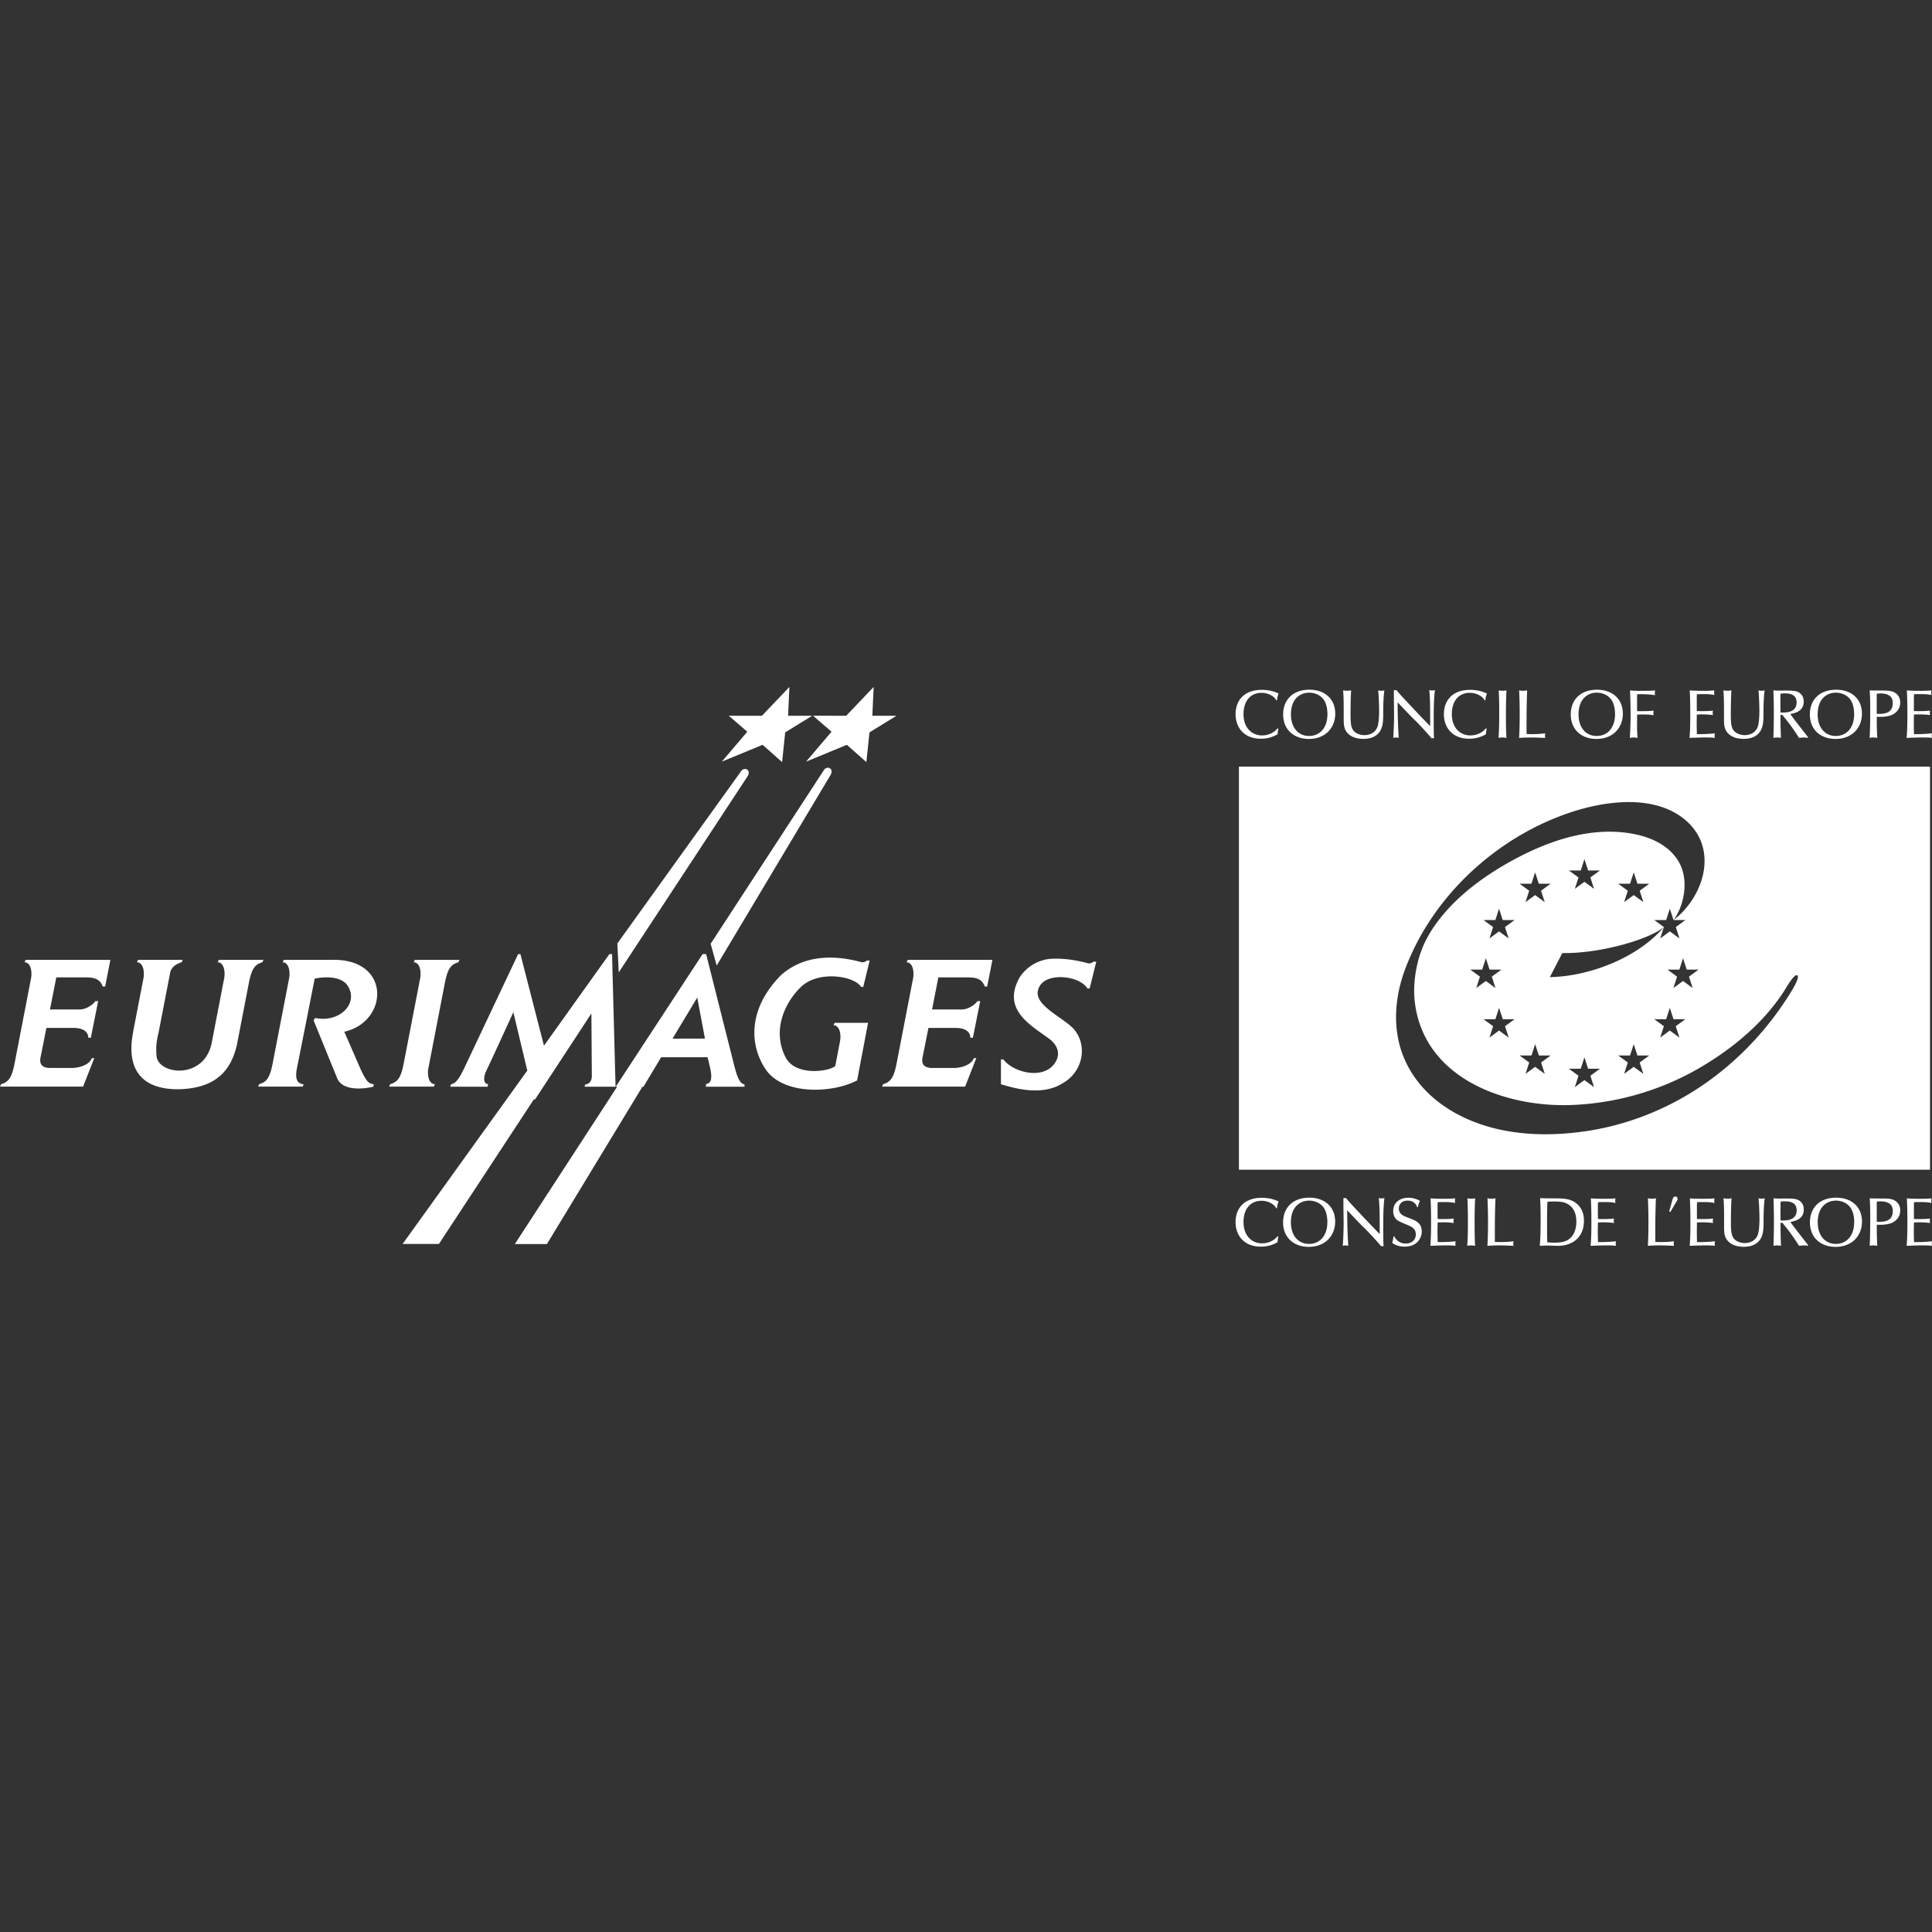 <svg xmlns="http://www.w3.org/2000/svg" viewBox="0 0 180 180"><rect x="0" y="0" width="180" height="180" fill="#333333" stroke="none"/><path fill="#FFF" fill-rule="evenodd" d="M171.083 111.583c-1.559 0-2.456.942-2.456 2.304 0 1.422 1.004 2.279 2.394 2.279 1.512 0 2.456-1.017 2.456-2.355 0-1.44-1.063-2.228-2.394-2.228zm-49.08 0c-1.56 0-2.46.942-2.46 2.304 0 1.422 1.007 2.279 2.396 2.279 1.513 0 2.455-1.017 2.455-2.355 0-1.44-1.062-2.228-2.392-2.228zm38.626 2.709c0 .549.031.902.268 1.22.394.532 1.063.648 1.551.648.728 0 1.134-.226 1.402-.506.426-.443.458-1.134.458-1.753 0-.948.025-1.678.108-2.26-.076.02-.14.038-.28.038-.147 0-.216-.019-.3-.039.065.417.091 1.677.091 1.92 0 .161-.007.884-.11 1.318-.209.898-1.076.936-1.254.936-.4 0-.814-.16-1.017-.416-.255-.313-.28-.761-.28-1.567 0-.135 0-1.352.056-2.19-.107.02-.228.038-.369.038-.112 0-.24-.019-.375-.039.051.8.051.93.051 2.652zm-41.657-1.716h-.064c-.17-.366-.731-.704-1.38-.704-1.005 0-1.673.742-1.673 1.976 0 1.332.82 1.992 1.724 1.992.286 0 .947-.065 1.444-.66l.077.03a2.95 2.95 0 0 0-.07.522 3.087 3.087 0 0 1-1.578.415c-1.477 0-2.337-.973-2.337-2.291 0-1.237.764-2.26 2.438-2.26.77 0 1.286.212 1.57.339a2.226 2.226 0 0 0-.151.64zm10.932 2.617c.185.384.56.665 1.063.665.668 0 .942-.441.942-.85 0-.519-.363-.71-.789-.885-.746-.313-.827-.344-.999-.498-.217-.18-.32-.5-.32-.794 0-.825.664-1.242 1.414-1.242.497 0 .93.193 1.083.296-.052.095-.166.351-.185.568h-.09c-.082-.243-.298-.594-.884-.594-.693 0-.814.512-.814.736 0 .504.419.678.743.806.695.269.816.314 1.038.5.292.237.357.576.357.818 0 .666-.465 1.428-1.596 1.428-.42 0-.829-.103-1.16-.353.095-.327.108-.518.115-.6h.082zm-4.389-2.432l1.24 1.299c.11.109.218.218.325.32.446.416 1.4 1.485 1.598 1.728.044-.006.07-.013.101-.013.038 0 .07.007.122.013-.026-.454-.026-1.221-.026-1.721 0-.921 0-1.85.107-2.772a.869.869 0 0 1-.521 0c.082.928.082 1.492.082 3.124v.237c-.808-.826-.948-.98-2.22-2.33-.389-.41-.541-.582-.713-.782l-.21-.249c-.058.007-.095.013-.133.013-.032 0-.064-.006-.103-.013v.768c0 .231.02 1.344.02 1.6 0 .667-.05 1.766-.082 2.087.075-.02.133-.038.247-.038.115 0 .192.017.267.038-.057-.992-.083-1.357-.1-2.906v-.403zm52.804.813c-.005-.34-.005-.418-.005-.833 0-.378 0-.486.01-.735.274-.013.39-.013.618-.013.555 0 .777.039 1.013.085-.015-.066-.025-.116-.025-.207 0-.084.01-.154.025-.223a10.09 10.09 0 0 1-.969.039c-.444 0-.884 0-1.33-.039.039.627.051 1.492.051 2.13 0 1.396-.032 1.813-.07 2.292.49-.02.988-.039 1.478-.039.29 0 .591 0 .883.039-.013-.064-.025-.116-.025-.205 0-.09.012-.148.025-.217-.75.076-1.266.076-1.673.076-.006-.172-.019-.66-.019-.992 0-.275.008-.563.013-.839.16-.005.343-.013.515-.013.273 0 .656.02.987.065-.007-.07-.025-.128-.025-.198 0-.09.013-.148.025-.217-.498.057-1 .05-1.502.044zm-24.1 2.131c0-1.99 0-2.425.057-4.064-.114.02-.236.038-.402.038-.16 0-.242-.019-.343-.038.013.276.05 1.222.05 2.093 0 .839-.006 1.517-.056 2.336.344-.02.503-.039 1.062-.039.694 0 .963.026 1.376.039a.76.76 0 0 1-.026-.217c0-.09.01-.154.026-.211-.294.05-.828.077-1.152.077-.16 0-.287 0-.593-.014zm-20.277-2.131c-.007-.34-.007-.418-.007-.833 0-.378 0-.486.013-.735.274-.013.389-.013.618-.013.553 0 .775.039 1.01.085-.012-.066-.024-.116-.024-.207 0-.084.012-.154.024-.223a10.04 10.04 0 0 1-.966.039c-.446 0-.884 0-1.33-.039.038.627.05 1.492.05 2.13 0 1.396-.032 1.813-.07 2.292.49-.02.986-.039 1.478-.039.29 0 .591 0 .883.039-.013-.064-.025-.116-.025-.205 0-.09.012-.148.025-.217-.75.076-1.266.076-1.673.076-.006-.172-.02-.66-.02-.992 0-.275.007-.563.014-.839.158-.005.343-.013.515-.013.273 0 .655.02.987.065-.007-.07-.026-.128-.026-.198 0-.09.014-.148.026-.217-.497.057-1 .05-1.502.044zm2.82.218c0 1.254-.02 1.58-.064 2.278.102-.02.197-.039.336-.039.14 0 .276.02.395.039-.02-.48-.044-.992-.044-2.145 0-.76.012-1.522.05-2.284a1.391 1.391 0 0 1-.369.038c-.171 0-.248-.012-.35-.038.045 1.171.045 1.23.045 2.15zm10.11-1.67c-.592-.474-1.202-.474-2.343-.474-.349 0-.692-.007-1.043-.02.038.685.05.929.05 1.883 0 1.47-.03 1.913-.076 2.559.364-.02.51-.026.682-.026.164 0 .949.026 1.01.026 1.275 0 2.42-.716 2.42-2.336 0-.558-.146-1.171-.7-1.612zm29.576-.314c-.305-.148-.714-.148-1.197-.148-.496 0-.808 0-1.056-.019.031.46.05.767.05 1.729 0 .9-.005 1.804-.05 2.7.09-.02.165-.039.336-.039.186 0 .263.02.37.039-.031-.621-.05-1.089-.045-1.97.103.005.204.011.306.011.388 0 .93-.051 1.267-.268.26-.167.61-.487.61-1.07 0-.427-.204-.78-.59-.965zm-9.641 2.034c.387-.07 1.246-.23 1.246-1.145 0-.308-.083-.57-.324-.769-.21-.173-.445-.268-1.203-.268l-.74.006c-.131 0-.31 0-.551-.025.019.717.037 1.382.037 1.978 0 .934-.014 1.695-.044 2.45.095-.02.166-.037.337-.037.114 0 .261.012.368.038-.05-1.023-.044-1.69-.044-2.145h.166c.488.584.953 1.184 1.56 2.145.177-.02.324-.038.457-.038.142 0 .243.017.375.038v-.076c-.077-.11-1.405-1.786-1.64-2.152zm-27.536 1.863c0-1.99 0-2.425.057-4.064-.114.02-.235.038-.4.038-.16 0-.241-.019-.344-.038.013.276.051 1.222.051 2.093 0 .839-.006 1.517-.058 2.336.345-.02.502-.039 1.065-.039.693 0 .959.026 1.375.039a.748.748 0 0 1-.028-.217c0-.09.013-.154.028-.211-.294.05-.829.077-1.154.077-.16 0-.287 0-.592-.014zm9.605-2.131c-.006-.34-.006-.418-.006-.833 0-.378 0-.486.012-.735.273-.013.389-.013.617-.013.555 0 .777.039 1.013.085-.013-.066-.026-.116-.026-.207 0-.084.013-.154.026-.223-.324.031-.644.039-.968.039-.444 0-.885 0-1.33-.039.04.627.052 1.492.052 2.13 0 1.396-.034 1.813-.072 2.292.492-.02.988-.039 1.479-.039.292 0 .592 0 .883.039-.012-.064-.025-.116-.025-.205 0-.09.013-.148.025-.217-.75.076-1.265.076-1.674.076-.006-.172-.019-.66-.019-.992 0-.275.007-.563.013-.839.158-.005.344-.013.516-.013.274 0 .655.02.987.065-.008-.07-.028-.128-.028-.198 0-.09.014-.148.028-.217-.497.057-1 .05-1.503.044zm9.225 0c-.003-.34-.003-.418-.003-.833 0-.378 0-.486.01-.735.274-.013.389-.013.619-.013.553 0 .776.039 1.01.085-.013-.066-.025-.116-.025-.207 0-.084.012-.154.025-.223-.324.031-.641.039-.967.039-.445 0-.884 0-1.33-.039.038.627.052 1.492.052 2.13 0 1.396-.033 1.813-.07 2.292.49-.02.985-.039 1.475-.039.293 0 .592 0 .885.039a.842.842 0 0 1-.024-.205c0-.09.01-.148.024-.217-.75.076-1.264.076-1.673.076-.008-.172-.019-.66-.019-.992 0-.275.008-.563.011-.839.16-.005.345-.013.517-.013.273 0 .654.02.986.065-.007-.07-.025-.128-.025-.198 0-.09.014-.148.025-.217-.496.057-1 .05-1.503.044zM65.788 88.893l2.636 10.452c.145.537.414 1.653.93 1.673l.02.228H65.75l.051-.259c.806-.103.371-1.435.123-2.488h-4.326l-1.648 2.75h-.099l-8.897 14.658-2.987-.003 9.532-14.654h-.117l-.017.001 8.094-12.358h.329zM50.68 97.426l6.094-8.533h.248l.327 12.353H54.46l.062-.206c.496-.062.617-.455.617-.806l-.039-5.816-5.292 8.075-.031-.125-8.885 13.53H37.51L49.127 99.74l-.039-.157-1.26-5.279s-2.127 4.649-2.499 5.413c-.372.765-.227 1.3.145 1.28l-.041.248h-3.491l.082-.228c.516-.081.868-.743 1.28-1.61l4.969-10.515h.212l2.195 8.533zm120.353 18.465c-.98 0-1.68-.762-1.68-2.01 0-1.447.851-2.022 1.698-2.022.433 0 1.075.172 1.42.755.222.378.28.897.28 1.228 0 1.313-.715 2.05-1.718 2.05zm-49.083 0c-.98 0-1.68-.762-1.68-2.01 0-1.447.854-2.022 1.7-2.022.432 0 1.076.172 1.42.755.222.378.278.897.278 1.228 0 1.313-.711 2.05-1.718 2.05zm24.202-.423c-.431.307-1.044.307-1.316.307-.307 0-.465-.012-.683-.038-.018-.633-.018-.767-.018-1.94 0-.588.007-1.24.032-1.831.204-.017.255-.024.559-.024.51 0 1.052 0 1.496.339.534.403.643 1.05.643 1.529 0 .513-.121 1.237-.713 1.658zm28.704-1.638a127.83 127.83 0 0 1 0-1.876c.122-.018.269-.026.371-.026.323 0 .687.078.902.282.16.154.217.379.217.628 0 .98-.852 1.01-1.49.992zm-8.967-.127c0-.135-.006-.583-.006-.877 0-.289 0-.584.013-.871.082-.014.217-.031.4-.031.465 0 1.095.094 1.095.843 0 .89-.878.929-1.165.942a2.098 2.098 0 0 1-.337-.006zm-10.379-.827c.034.006.065.01.111.04l.602-1.016a.417.417 0 0 0 .076-.21.209.209 0 0 0-.213-.211c-.183 0-.228.167-.252.253l-.324 1.144zm-40.082-3.898h64.387V71.426h-64.387v37.552zm40.491-23.26c2.858-2.179 4.317-6.785.932-9.457-2.812-2.216-7.164-1.654-10.291-.65-6.835 2.192-12.962 7.629-15.615 14.596-.998 2.625-1.256 5.587-.19 8.233 1.17 2.897 3.584 4.854 6.341 5.984 3.29 1.348 6.973 1.48 10.442.997 4.05-.563 7.966-2.123 11.353-4.495 3.21-2.248 5.908-5.152 7.992-8.539.087-.14.835-1.34.567-1.515-.27-.177-.975 1.053-1.063 1.193-1.984 3.225-5.107 5.757-8.299 7.576a25.724 25.724 0 0 1-11.775 3.313c-5.944.198-13.488-2.367-14.471-9.386-.186-1.325-.062-2.672.262-3.963.332-1.327.88-2.38 1.523-3.31 1.92-2.776 4.85-4.859 7.746-6.38 3.417-1.795 7.374-3.015 11.201-2.138 1.413.323 2.814 1.011 3.669 2.253 1.307 1.897.556 4.545-.324 5.688l-.345-1.06-.341 1.06h-1.107l.894.652v.001c-1.364 1.154-5.92 2.479-9.465 2.425l-1.158 2.24c1.488-.03 3.116-.319 4.752-.887 2.531-.878 4.592-2.26 5.87-3.777l-.338 1.058.893-.654.896.654-.34-1.06.895-.652h-1.106zm-54.4 6.376h-.206c-.212-.374-.8-.776-1.567-.943-.889-.227-2.791-.234-3.061 1.212-.227 1.466 2.81 2.625 3.533 3.739 1.075 1.468.64 3.802-1.24 4.835-1.983 1.26-4.73.37-5.722.081v-2.313h.228c.928 1.24 3.82 1.964 4.853.249.558-.93.021-1.715-.556-2.15-1.654-1.24-4.525-2.705-2.77-5.763a3.835 3.835 0 0 1 2.872-1.71c1.158-.068 2.351.114 3.388.39.27.1.476-.023.6-.126h.268l-.62 2.5zm-21.092-.144h-.207c-.558-.992-3.904-1.59-5.578-.02-1.735 1.692-2.664 4.276-1.424 6.631.97 1.756 4.108 1.248 4.603.753l.406-2.118c.196-.796 0-1.674-.568-1.674l.1-.227h3.115l-.309 1.635-.711 3.73c-2.273 1.198-6.781 1.391-8.475-.964-1.611-2.334-1.695-5.782 1.446-8.903 2.251-1.92 5.061-1.776 7.333-1.178.269.104.476-.02.6-.123h.268l-.6 2.458zm-68.008 4.09l.91-4.71c.197-.795 0-1.673-.567-1.673l.1-.227h4.164l-.106.224c-.651.196-.977.53-1.07.985l-1.098 5.678-.018.044c-.175.805-.207 1.219-.155 1.992.114 1.787 4.412 2.286 5.135-1.144l1.135-5.88c.196-.794 0-1.672-.568-1.672l.1-.227h4.165l-.107.224c-.65.196-.977.53-1.245 1.884l-1.11 5.738c-.568 2.634-2.154 4.135-5.459 4.208-3.223.02-4.969-1.643-4.204-5.423l-.002-.02zm18.427-6.61c5.63-.197 5.394 5.764 1.23 6.694l1.54 3.531c.454.95.691 1.343 1.188 1.343v.238c-.61.165-2.831.538-3.388-.775l-2.201-5.401.155-.218c2.262.486 4.132-1.383 2.985-3.056-.475-.673-1.653-.89-3.036-.61 0 0-1.54 7.82-1.653 8.335-.155.816-.102 1.446.62 1.507l-.079.218h-4.161l.103-.225c.65-.197.976-.528 1.244-1.882l1.508-7.798c.196-.796 0-1.674-.567-1.674l.1-.227h4.412zM147.96 99.571l-.343-1.06-.342 1.06h-1.106l.896.653-.342 1.06.894-.655.895.655-.34-1.06.894-.653h-1.106zM42.807 89.429l-.106.225c-.651.196-.976.53-1.246 1.883l-1.508 7.799c-.196.795 0 1.673.569 1.673l-.1.227h-4.161l.102-.225c.651-.197.977-.529 1.246-1.881l1.508-7.8c.196-.796 0-1.674-.568-1.674l.1-.227h4.164zm49.167 2.48h-.225c-.27-.765-.911-.847-1.592-.847h-2.733l-.587 2.988h2.74c.818 0 1.48-.695 1.48-.777h.268l-.683 3.407h-.237c-.01-.753-.827-.909-1.332-.909H86.5l-.549 2.749c-.123.64.156.98.91.98h1.952c.703.01 1.684-.268 1.921-.919h.227l-1.043 2.655h-7.742l.103-.225c.65-.197.977-.528 1.246-1.882l1.508-7.798c.196-.796 0-1.674-.569-1.674l.101-.227h7.897l-.489 2.479zm-82.177 0H9.57c-.269-.765-.91-.847-1.59-.847H5.244l-.587 2.988h2.743c.816 0 1.476-.695 1.476-.777h.269l-.68 3.407h-.24c-.009-.753-.825-.909-1.332-.909H4.322l-.546 2.749c-.126.64.154.98.908.98h1.953c.702.01 1.683-.268 1.92-.919h.227l-1.042 2.655H0l.103-.225c.65-.197.976-.528 1.245-1.882l1.509-7.798c.195-.796 0-1.674-.568-1.674l.099-.227h7.897l-.488 2.479zm133.573 6.427l-.344-1.057-.341 1.057h-1.107l.895.654-.341 1.058.894-.655.896.655-.342-1.058.897-.654h-1.107zm9.183 0l-.343-1.057-.343 1.057h-1.105l.896.654-.341 1.058.893-.655.895.655-.34-1.058.894-.654h-1.106zm-89.896-1.57l2.304-3.825.716 3.822-3.02.003zm93.259-1.81l-.344-1.059-.341 1.06h-1.107l.895.651-.34 1.059.893-.653.896.653-.343-1.059.896-.652h-1.105zm-15.908 0l-.344-1.06-.341 1.06h-1.107l.895.652-.341 1.059.894-.653.896.653-.342-1.059.897-.652h-1.107zm17.14-4.62l-.344-1.059-.342 1.06h-1.106l.894.653-.34 1.06.894-.654.896.654-.341-1.06.894-.654h-1.105zm-18.37.001l-.344-1.06-.342 1.06h-1.107l.897.653-.342 1.06.894-.655.895.655-.34-1.06.895-.653h-1.107zM57.517 87.9l.131 2.695 11.974-18.228c.454-.662-.33-.992-.62-.456l-11.486 15.99zm8.692.029l.563 2.03 10.583-17.713c.431-.678-.364-.98-.635-.434L66.21 87.929zm73.796-2.21l-.343-1.06-.342 1.06h-1.107l.896.652-.342 1.059.895-.654.895.654-.342-1.059.897-.652h-1.107zm12.55-3.385l-.342-1.059-.345 1.06h-1.105l.897.652-.343 1.059.896-.653.894.653-.34-1.059.895-.653h-1.107zm-9.188 0l-.343-1.059-.343 1.06h-1.107l.897.652-.342 1.059.895-.653.895.653-.343-1.059.897-.653h-1.106zm4.593-1.235l-.343-1.06-.342 1.06h-1.106l.896.653-.342 1.057.894-.654.895.654-.34-1.057.894-.653h-1.106zM70.99 66.685l-3.09-.001 1.724 1.49-2.376 2.787 3.802-1.568 1.817 1.61.288-2.768 2.52-1.55h-2.25L73.548 64l-2.559 2.685zm10.285 0h2.252l-2.52 1.55-.29 2.768-1.817-1.61-3.802 1.568 2.375-2.788-1.722-1.49 3.09.002L81.397 64l-.124 2.685zm40.732-2.426c-1.56 0-2.459.942-2.459 2.306 0 1.421 1.007 2.28 2.396 2.28 1.515 0 2.457-1.017 2.457-2.356 0-1.442-1.064-2.23-2.394-2.23zm49.073 0c-1.56 0-2.46.942-2.46 2.306 0 1.421 1.008 2.28 2.396 2.28 1.514 0 2.457-1.017 2.457-2.356 0-1.442-1.063-2.23-2.393-2.23zm-22.279 0c-1.56 0-2.456.942-2.456 2.306 0 1.421 1.005 2.28 2.393 2.28 1.516 0 2.458-1.017 2.458-2.356 0-1.442-1.064-2.23-2.395-2.23zm11.82 2.71c0 .55.03.902.267 1.222.393.532 1.062.647 1.553.647.726 0 1.134-.224 1.401-.506.426-.442.458-1.133.458-1.755 0-.946.025-1.677.107-2.258-.075.018-.14.037-.278.037-.147 0-.217-.02-.299-.037.061.415.088 1.676.088 1.92 0 .159-.006.883-.109 1.319-.21.895-1.075.934-1.254.934-.401 0-.814-.16-1.02-.416-.254-.314-.279-.762-.279-1.57 0-.133 0-1.349.058-2.187a2.146 2.146 0 0 1-.37.037c-.115 0-.241-.02-.376-.037.052.8.052.927.052 2.65zm-35.432 0c0 .55.033.902.269 1.222.395.532 1.063.647 1.553.647.726 0 1.133-.224 1.402-.506.426-.442.458-1.133.458-1.755 0-.946.025-1.677.108-2.258-.077.018-.14.037-.281.037-.147 0-.216-.02-.299-.037.064.415.09 1.676.09 1.92 0 .159-.007.883-.109 1.319-.21.895-1.077.934-1.254.934-.402 0-.815-.16-1.02-.416-.253-.314-.279-.762-.279-1.57 0-.133 0-1.349.056-2.187a2.121 2.121 0 0 1-.368.037c-.114 0-.243-.02-.376-.037.05.8.05.927.05 2.65zm-6.214-1.716h-.062c-.173-.366-.733-.704-1.383-.704-1.005 0-1.675.742-1.675 1.978 0 1.331.822 1.991 1.726 1.991.286 0 .95-.064 1.446-.66l.076.033a2.888 2.888 0 0 0-.071.518 3.058 3.058 0 0 1-1.578.416c-1.477 0-2.338-.972-2.338-2.293 0-1.235.765-2.26 2.44-2.26.77 0 1.285.212 1.572.34a2.049 2.049 0 0 0-.153.64zm19.41 0h-.065c-.17-.366-.733-.704-1.383-.704-1.005 0-1.675.742-1.675 1.978 0 1.331.823 1.991 1.726 1.991.287 0 .95-.064 1.447-.66l.075.033a3.08 3.08 0 0 0-.07.518 3.063 3.063 0 0 1-1.579.416c-1.477 0-2.336-.972-2.336-2.293 0-1.235.764-2.26 2.439-2.26.77 0 1.285.212 1.572.34-.096.262-.12.346-.151.64zm-8.17.185l1.241 1.3c.11.109.217.217.325.32.446.416 1.401 1.486 1.599 1.729.045-.005.07-.013.102-.013.038 0 .07.008.12.013-.025-.455-.025-1.224-.025-1.722 0-.923 0-1.85.109-2.773a.89.89 0 0 1-.523 0c.082.928.082 1.492.082 3.125v.237c-.808-.827-.948-.98-2.222-2.331a21.9 21.9 0 0 1-.713-.781l-.21-.25c-.057.006-.095.012-.133.012-.032 0-.063-.006-.102-.012v.767c0 .232.018 1.346.018 1.603 0 .665-.049 1.767-.081 2.086.075-.02.133-.037.247-.037.115 0 .191.018.267.037-.056-.992-.082-1.357-.101-2.905v-.405zm12.009 2.946c0-1.992 0-2.427.055-4.065-.114.018-.233.037-.4.037-.158 0-.241-.02-.343-.037.013.273.05 1.222.05 2.093 0 .838-.006 1.517-.057 2.336.344-.02.502-.037 1.063-.037.694 0 .962.025 1.376.037a.932.932 0 0 1 0-.427 8.65 8.65 0 0 1-1.152.077c-.16 0-.288 0-.592-.014zm23.659-1.78c0 .455-.007 1.12.045 2.144a1.782 1.782 0 0 0-.371-.038c-.171 0-.24.02-.338.038.034-.755.045-1.517.045-2.452 0-.596-.018-1.26-.039-1.978.243.025.422.025.555.025.115 0 .638-.007.738-.007.757 0 .995.097 1.205.27.242.199.324.46.324.768 0 .916-.859 1.076-1.247 1.147.235.364 1.567 2.041 1.644 2.15v.077c-.136-.018-.237-.038-.378-.038-.132 0-.28.02-.457.038a17.865 17.865 0 0 0-1.56-2.144h-.166zm10.565-2.12c-.306-.148-.715-.148-1.199-.148-.496 0-.807 0-1.056-.018.032.46.05.767.05 1.728 0 .903-.006 1.807-.05 2.702.09-.018.166-.038.337-.038.184 0 .261.02.37.038-.033-.62-.05-1.088-.045-1.972.103.007.204.014.307.014.387 0 .928-.052 1.266-.269.26-.168.61-.488.61-1.07 0-.43-.202-.782-.59-.968zM158.09 66.25c-.007-.338-.007-.415-.007-.832 0-.378 0-.487.014-.737.273-.013.388-.013.617-.013.555 0 .776.038 1.012.084a.803.803 0 0 1-.024-.205c0-.083.01-.153.024-.225a9.5 9.5 0 0 1-.967.039c-.445 0-.886 0-1.33-.039.037.628.049 1.493.049 2.133 0 1.397-.031 1.812-.07 2.292.49-.018.988-.038 1.478-.038.293 0 .592 0 .885.038a.79.79 0 0 1-.026-.204c0-.09.012-.147.026-.218-.751.076-1.268.076-1.674.076a32.796 32.796 0 0 1-.021-.991c0-.275.007-.564.014-.84.159-.006.344-.012.515-.012.274 0 .656.018.988.064-.008-.07-.026-.128-.026-.2 0-.088.014-.146.026-.216-.496.058-1 .05-1.503.044zm-18.411.218c0 1.256-.02 1.581-.065 2.28.104-.02.199-.04.338-.04.14 0 .274.02.395.04-.019-.48-.044-.993-.044-2.145 0-.762.012-1.524.05-2.286-.107.025-.19.038-.368.038-.172 0-.248-.013-.35-.038.044 1.172.044 1.23.044 2.151zm12.848.108c.16-.006.319-.012.503-.012.268 0 .67.012 1.038.07-.012-.064-.026-.114-.026-.204 0-.096.014-.154.026-.224-.408.05-1.019.058-1.54.05-.007-.339-.007-.415-.007-.831 0-.38 0-.488.012-.744.148-.005.28-.005.408-.005.522 0 .987.05 1.262.09-.014-.066-.027-.123-.027-.219 0-.097.013-.153.027-.225-.237.027-.46.04-1.313.04-.477 0-.667 0-1.026-.04.032.615.054 1.634.054 2.254 0 .834-.028 1.518-.072 2.171.102-.018.178-.038.35-.038.18 0 .275.02.376.038-.032-.384-.058-.653-.051-1.286l.006-.885zm25.792-.326c-.007-.338-.007-.415-.007-.832 0-.378 0-.487.012-.737.273-.013.388-.013.617-.013.555 0 .777.038 1.013.084-.014-.064-.025-.116-.025-.205 0-.083.011-.153.025-.225a9.49 9.49 0 0 1-.968.039c-.445 0-.886 0-1.33-.039.038.628.051 1.493.051 2.133 0 1.397-.032 1.812-.071 2.292.492-.018.987-.038 1.478-.038.293 0 .592 0 .886.038a.79.79 0 0 1-.027-.204c0-.09.012-.147.027-.218-.754.076-1.268.076-1.675.076-.006-.171-.02-.658-.02-.991 0-.275.007-.564.014-.84.157-.006.343-.012.515-.012.273 0 .656.018.987.064-.007-.07-.026-.128-.026-.2 0-.088.014-.146.026-.216-.498.058-1 .05-1.502.044zm-7.293 2.319c-.98 0-1.68-.763-1.68-2.011 0-1.447.855-2.024 1.7-2.024.434 0 1.075.173 1.42.756.223.378.28.897.28 1.23 0 1.312-.713 2.049-1.72 2.049zm-22.277 0c-.98 0-1.68-.763-1.68-2.011 0-1.447.854-2.024 1.7-2.024.433 0 1.075.173 1.419.756.223.378.281.897.281 1.23 0 1.312-.714 2.049-1.72 2.049zm-26.795 0c-.98 0-1.68-.763-1.68-2.011 0-1.447.854-2.024 1.7-2.024.432 0 1.075.173 1.42.756.223.378.28.897.28 1.23 0 1.312-.713 2.049-1.72 2.049zm52.9-2.063c-.006-.671-.006-1.325 0-1.876.12-.018.268-.025.37-.025.324 0 .688.077.903.282.16.153.216.377.216.626 0 .98-.851 1.013-1.49.993zm-8.972-.127c0-.135-.007-.583-.007-.878 0-.289 0-.583.012-.871.082-.013.216-.032.402-.032.465 0 1.095.097 1.095.846 0 .89-.879.928-1.166.94a1.818 1.818 0 0 1-.336-.005z"/></svg>